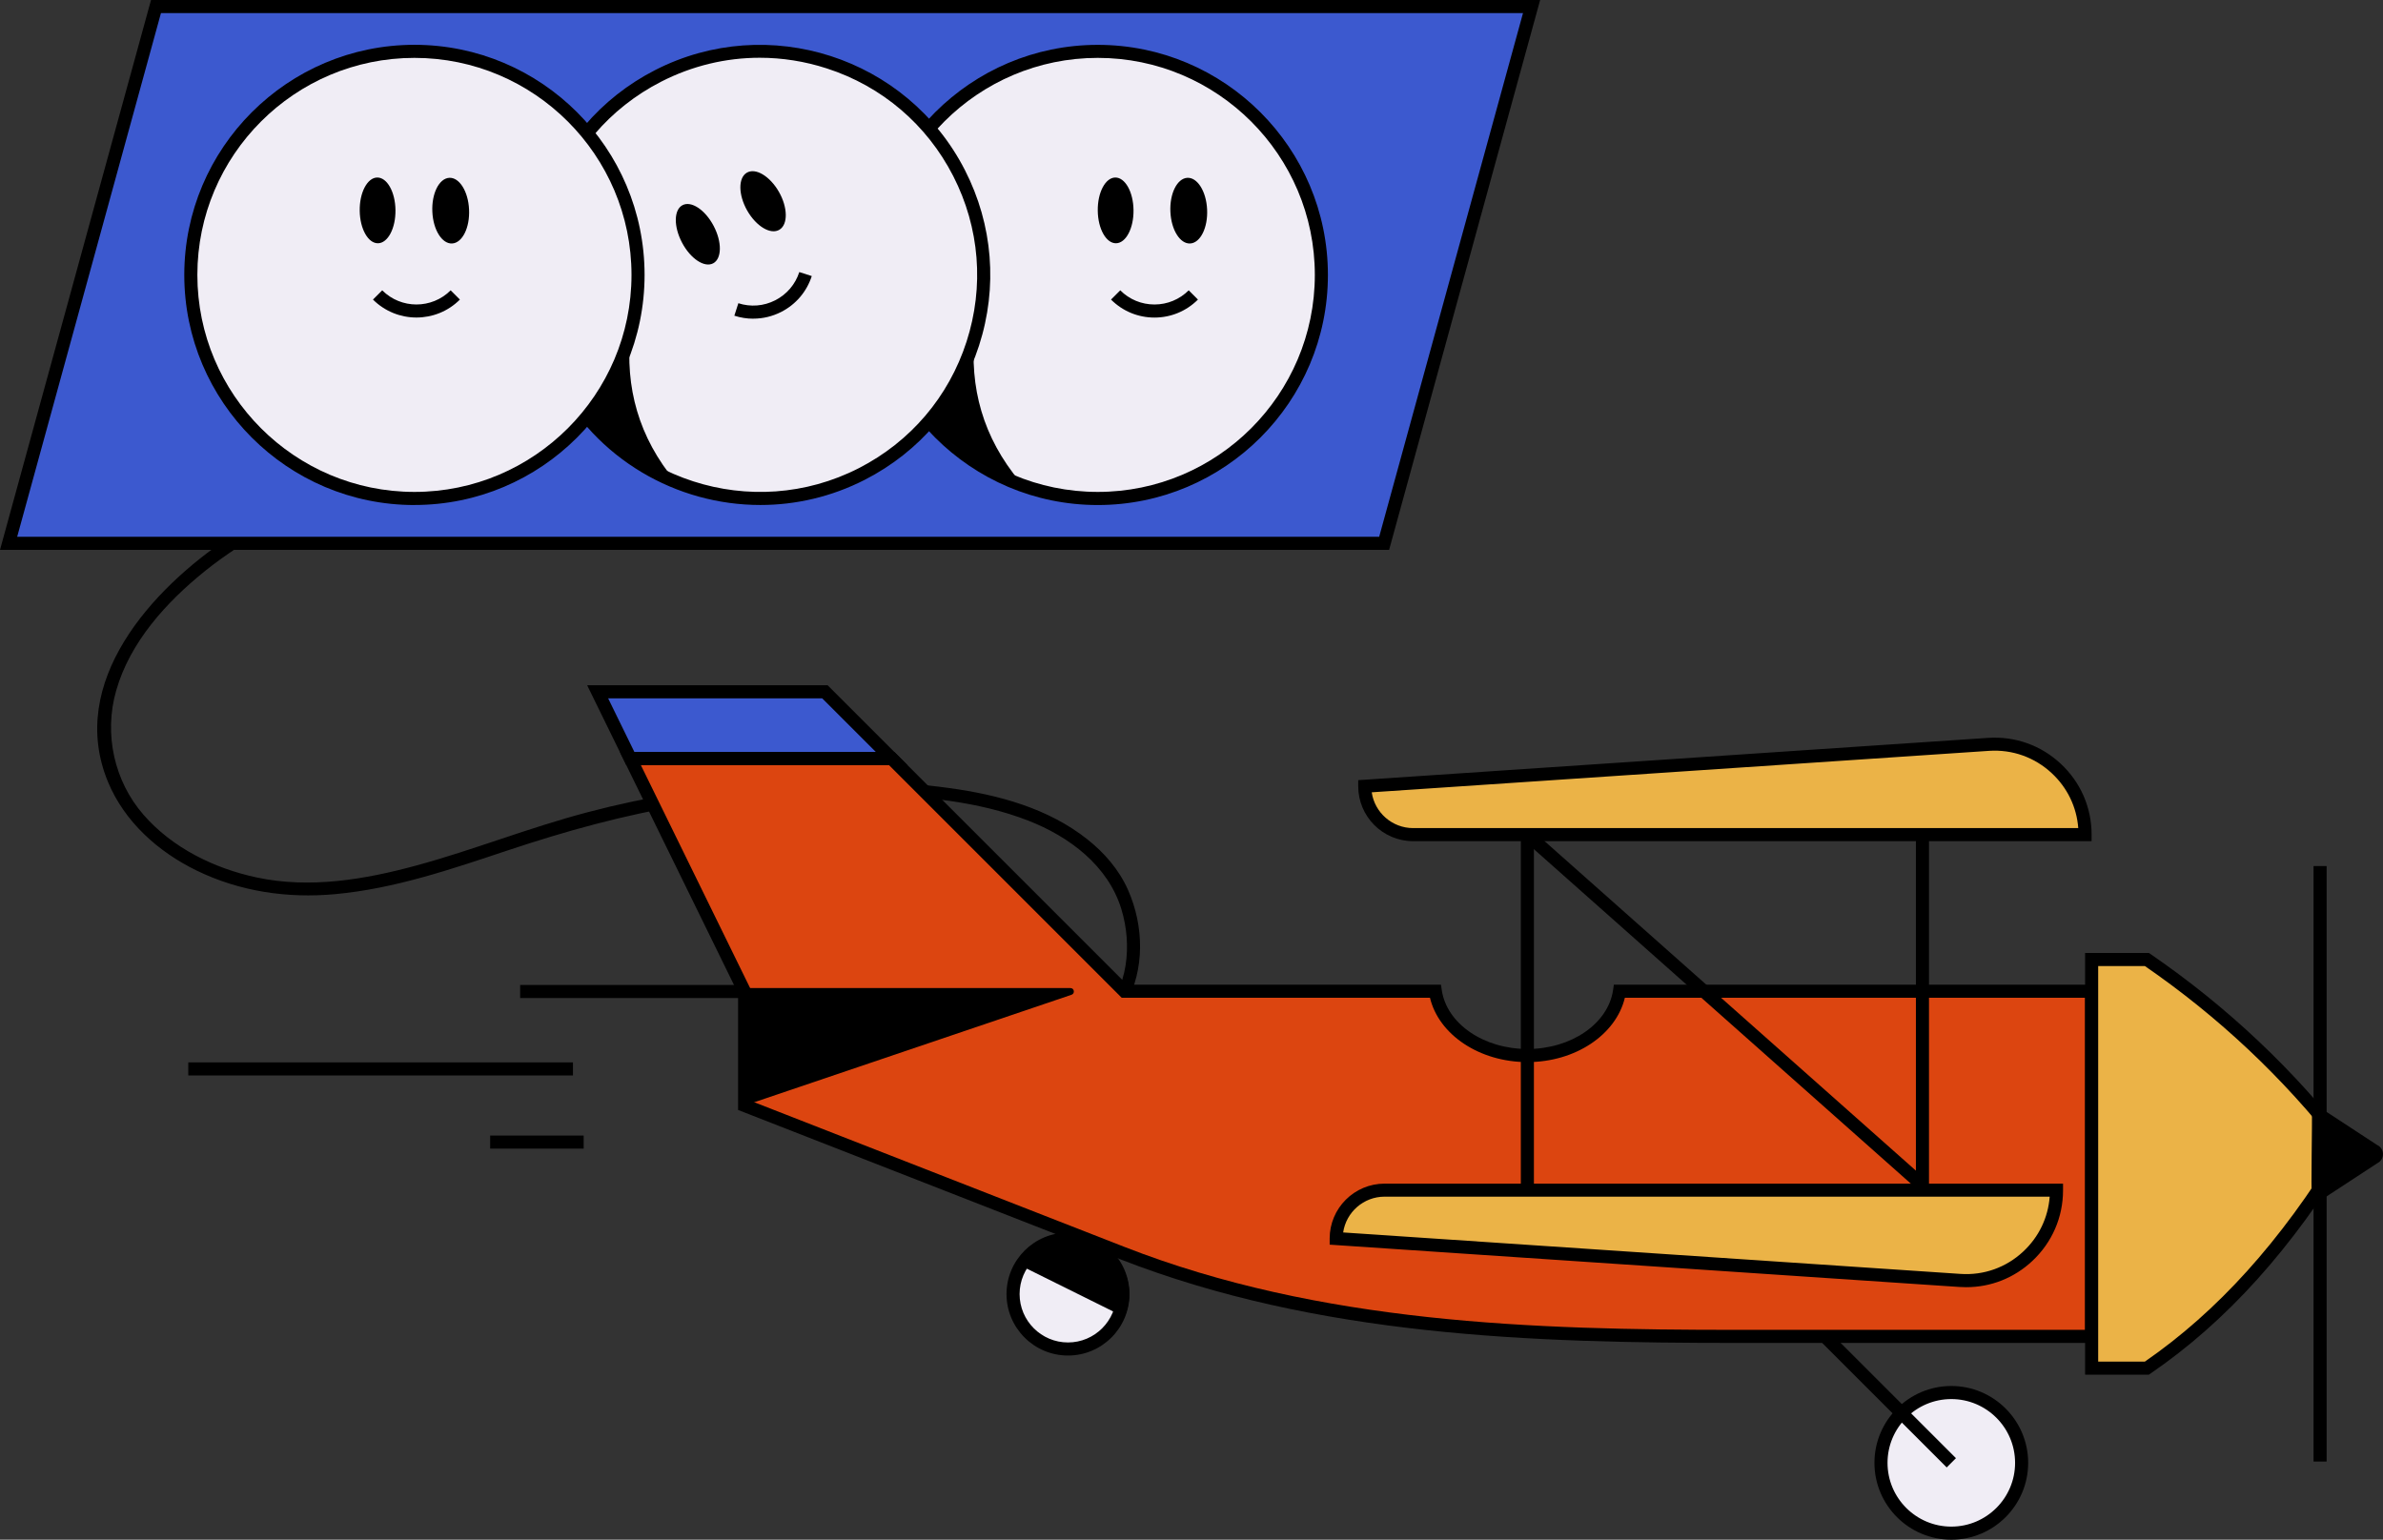 <?xml version="1.0" encoding="UTF-8"?><svg xmlns="http://www.w3.org/2000/svg" id="Calque_2" viewBox="0 0 546.6 353.25"><rect x="0" y="0" width="546.6" height="353.25" fill="#333333" stroke="none"/><defs><style>.cls-1{fill:#3c59cf;}.cls-2{fill:#EBB347;}.cls-3{fill:#dc4510;}.cls-4{fill:#f0edf5;}</style></defs><g id="Calque_1-2"><g><path d="M248.97,238.88c8.38-3.62,12.42-12.61,12.53-21.35,.06-4.6-.91-9.19-2.78-13.4-2.05-4.61-5.41-8.48-9.34-11.59-8.98-7.11-20.36-10.18-31.53-11.72-13.6-1.88-27.49-2.16-41.18-1.27-14.13,.92-28.19,3.19-41.88,6.8s-26,8.6-39.21,12.2c-11.86,3.24-24.5,5.37-36.69,2.77-9.79-2.09-19.37-6.79-26.01-14.43s-9.1-18.42-6.24-28.43c3.19-11.18,11.54-20.34,20.42-27.48,2.24-1.8,4.57-3.47,6.96-5.06,1.6-1.06,.1-3.66-1.51-2.59-17.66,11.73-37.19,33.18-27.75,56.04,3.79,9.17,11.54,16.08,20.34,20.36,9.9,4.82,20.81,6.42,31.73,5.42,13.69-1.25,26.76-5.75,39.72-10.07s26.55-8.14,40.33-10.34,28.3-3.06,42.49-2.5c12.24,.48,24.93,1.55,36.44,6.02,9.47,3.68,18.38,10.34,21.43,20.41,2.43,8.02,1.62,18.09-4.65,24.22-1.49,1.45-3.24,2.56-5.14,3.38-1.77,.76-.24,3.35,1.51,2.59h0Z"/><g><g><polygon class="cls-1" points="189.21 158.73 137.08 158.73 144.58 174.04 204.52 174.04 189.21 158.73"/><path d="M208.15,175.54h-64.5l-8.97-18.32h55.16l18.32,18.32Zm-62.63-3h55.39l-12.32-12.32h-49.1l6.03,12.32Z"/></g><g><path class="cls-3" d="M371.46,227.42c-1.24,8.31-10.21,14.76-21.12,14.76s-19.88-6.45-21.12-14.76h-71.33l-53.37-53.37h-59.94l26.22,53.51v26.08l86.55,33.83c44.89,17.55,92.67,19.15,140.87,19.15h81.55v-79.19h-108.3Z"/><path d="M481.27,308.11h-83.05c-46.63,0-95.97-1.49-141.41-19.25l-87.51-34.2v-26.76l-27.12-55.36h62.97l53.37,53.37h72l.19,1.28c1.15,7.68,9.59,13.48,19.64,13.48s18.49-5.79,19.64-13.48l.19-1.28h111.09v82.19Zm-308.97-55.5l85.6,33.46c44.96,17.57,93.97,19.04,140.32,19.04h80.05v-76.19h-105.57c-2.04,8.5-11.38,14.76-22.35,14.76s-20.32-6.26-22.35-14.76h-70.71l-53.37-53.37h-56.92l25.31,51.66v25.4Z"/></g><g><path class="cls-2" d="M492.44,313.89h-12.68s0-93.75,0-93.75h12.68c16.93,11.61,32.26,25.76,45.61,43.08-12.57,20.82-27.43,38.21-45.61,50.67Z"/><path d="M492.91,315.39h-14.64v-96.75h14.64l.38,.26c17.59,12.07,33.05,26.67,45.95,43.4l.63,.81-.53,.88c-13.56,22.47-28.62,39.2-46.05,51.13l-.38,.26Zm-11.64-3h10.71c16.67-11.51,31.16-27.58,44.26-49.07-12.48-16.02-27.37-30.04-44.26-41.68h-10.71v90.75Z"/></g><path d="M545.26,266.9l-14.97,9.8c-.25-7.02,.11-16.31,0-23.8l14.97,9.8c1.78,.83,1.78,3.36,0,4.19Z"/><g><g><path class="cls-2" d="M313.04,180.39l143.07-9.61c11.98-.81,22.15,8.7,22.15,20.71h0s-154.12,0-154.12,0c-6.13,0-11.1-4.97-11.1-11.1h0Z"/><path d="M479.76,192.99h-155.62c-6.95,0-12.6-5.65-12.6-12.6v-1.4l1.4-.09,143.07-9.61c6.22-.41,12.14,1.7,16.69,5.95,4.55,4.25,7.06,10.03,7.06,16.26v1.5Zm-165.12-11.2c.68,4.63,4.68,8.2,9.5,8.2h152.56c-.36-4.81-2.48-9.23-6.05-12.57-3.94-3.68-9.07-5.51-14.44-5.15l-141.57,9.51Z"/></g><g><path class="cls-2" d="M306.49,284.16l143.07,9.61c11.98,.81,22.15-8.7,22.15-20.71h0s-154.12,0-154.12,0c-6.13,0-11.1,4.97-11.1,11.1h0Z"/><path d="M451,295.32c-.51,0-1.03-.02-1.54-.05l-144.47-9.71v-1.4c0-6.95,5.65-12.6,12.6-12.6h155.62v1.5c0,6.23-2.51,12-7.06,16.26-4.17,3.9-9.5,6-15.15,6Zm-142.91-12.56l141.57,9.51c5.38,.37,10.51-1.47,14.44-5.15,3.57-3.34,5.68-7.75,6.05-12.57h-152.56c-4.82,0-8.82,3.57-9.5,8.2Z"/></g><g><rect x="348.84" y="191.49" width="3" height="81.57"/><rect x="439.46" y="191.49" width="3" height="81.57"/><g><line class="cls-2" x1="350.34" y1="191.49" x2="440.96" y2="271.92"/><rect x="394.15" y="171.13" width="3" height="121.16" transform="translate(-40.28 373.81) rotate(-48.41)"/></g></g></g><path d="M171.59,226.69h73.94c.89,0,1.1,1.25,.25,1.54l-73.94,25.05c-.51,.17-1.04-.21-1.04-.75v-25.05c0-.44,.35-.79,.79-.79Z"/><g><circle class="cls-4" cx="447.58" cy="335.62" r="16.13"/><path d="M447.58,353.25c-9.72,0-17.63-7.91-17.63-17.63s7.91-17.63,17.63-17.63,17.63,7.91,17.63,17.63-7.91,17.63-17.63,17.63Zm0-32.26c-8.07,0-14.63,6.56-14.63,14.63s6.56,14.63,14.63,14.63,14.63-6.56,14.63-14.63-6.56-14.63-14.63-14.63Z"/></g><g><circle class="cls-4" cx="244.97" cy="296.9" r="12.6"/><path d="M244.97,311c-7.77,0-14.1-6.32-14.1-14.1s6.32-14.1,14.1-14.1,14.1,6.32,14.1,14.1-6.32,14.1-14.1,14.1Zm0-25.2c-6.12,0-11.1,4.98-11.1,11.1s4.98,11.1,11.1,11.1,11.1-4.98,11.1-11.1-4.98-11.1-11.1-11.1Z"/></g><g><line class="cls-4" x1="447.58" y1="335.62" x2="418.21" y2="306.25"/><rect x="431.4" y="300.17" width="3" height="41.53" transform="translate(-100.14 400.1) rotate(-45)"/></g><rect x="119.31" y="225.98" width="51.49" height="3"/><path d="M259.03,296.9c0-6.96-5.64-12.6-12.6-12.6-4.81,0-8.99,2.7-11.11,6.66l22.55,11.19c.73-1.6,1.16-3.37,1.16-5.25Z"/><rect x="530.67" y="198.7" width="3" height="136.62"/></g><g><g><polygon class="cls-1" points="317.49 124.65 1.97 124.65 35.78 1.5 351.3 1.5 317.49 124.65"/><path d="M318.64,126.15H0L34.64,0H353.27l-34.64,126.15ZM3.94,123.15H316.35L349.34,3H36.92L3.94,123.15Z"/></g><g><g><circle class="cls-4" cx="251.8" cy="63.07" r="51.29"/><path d="M251.8,115.87c-29.11,0-52.79-23.68-52.79-52.79s23.68-52.79,52.79-52.79,52.79,23.68,52.79,52.79-23.68,52.79-52.79,52.79Zm0-102.59c-27.46,0-49.79,22.34-49.79,49.79s22.34,49.79,49.79,49.79,49.79-22.34,49.79-49.79-22.34-49.79-49.79-49.79Z"/></g><g><g><path d="M256,55.81c2.26-.04,4.06-3.45,4-7.62-.05-4.16-1.93-7.5-4.2-7.46-2.26,.04-4.06,3.45-4,7.62,.05,4.16,1.93,7.5,4.2,7.46"/><path d="M273.02,55.86c2.33-.15,4.06-3.64,3.86-7.8-.19-4.16-2.24-7.41-4.56-7.26-2.33,.15-4.06,3.64-3.86,7.8,.19,4.16,2.24,7.41,4.56,7.26"/></g><g><path class="cls-4" d="M273.72,67.66c-4.92,4.92-12.9,4.92-17.82,0"/><path d="M264.81,72.86c-3.77,0-7.31-1.47-9.97-4.13l2.12-2.12c2.1,2.1,4.88,3.25,7.85,3.25s5.75-1.16,7.85-3.25l2.12,2.12c-2.66,2.66-6.21,4.13-9.97,4.13Z"/></g></g><g><circle class="cls-4" cx="174.33" cy="63.07" r="51.29"/><path d="M174.41,115.86c-19.21,0-37.76-10.5-47.09-28.75-6.42-12.55-7.57-26.86-3.23-40.28,4.34-13.42,13.64-24.34,26.2-30.76,25.91-13.25,57.79-2.95,71.04,22.96,6.42,12.55,7.57,26.86,3.23,40.28-4.34,13.42-13.64,24.34-26.2,30.77-7.67,3.92-15.87,5.78-23.95,5.78Zm-.14-102.61c-7.78,0-15.5,1.84-22.62,5.49-11.84,6.06-20.62,16.36-24.71,29.02-4.09,12.66-3.01,26.15,3.05,37.99,12.5,24.44,42.56,34.16,67,21.66,11.84-6.06,20.62-16.36,24.71-29.02,4.09-12.66,3.01-26.15-3.05-37.99-6.06-11.84-16.36-20.62-29.02-24.71-5.04-1.63-10.22-2.44-15.37-2.44Z"/></g><g><g><path d="M163.59,60.41c2-1.07,2.04-4.92,.09-8.6-1.94-3.68-5.14-5.8-7.14-4.73-2,1.07-2.04,4.92-.09,8.6,1.94,3.68,5.14,5.8,7.14,4.73"/><path d="M178.77,52.71c2-1.19,1.95-5.09-.11-8.7-2.07-3.61-5.36-5.58-7.37-4.38-2,1.19-1.95,5.09,.11,8.7,2.07,3.61,5.36,5.58,7.37,4.38"/></g><g><path class="cls-4" d="M184.76,62.89c-2.14,6.62-9.25,10.26-15.87,8.12"/><path d="M172.79,73.12c-1.46,0-2.92-.23-4.35-.69l.92-2.86c2.82,.91,5.83,.67,8.47-.68,2.64-1.35,4.6-3.65,5.51-6.47l2.86,.92c-1.16,3.58-3.64,6.5-7,8.22-2.02,1.03-4.2,1.55-6.41,1.55Z"/></g></g><g><circle class="cls-4" cx="95.06" cy="63.07" r="51.29"/><path d="M95.06,115.87c-29.11,0-52.79-23.68-52.79-52.79S65.95,10.28,95.06,10.28s52.79,23.68,52.79,52.79-23.68,52.79-52.79,52.79Zm0-102.59c-27.46,0-49.79,22.34-49.79,49.79s22.34,49.79,49.79,49.79,49.79-22.34,49.79-49.79S122.51,13.28,95.06,13.28Z"/></g><g><g><path d="M86.71,55.81c2.26-.04,4.06-3.45,4-7.62-.05-4.16-1.93-7.5-4.2-7.46-2.26,.04-4.06,3.45-4,7.62,.05,4.16,1.93,7.5,4.2,7.46"/><path d="M103.73,55.86c2.33-.15,4.06-3.64,3.86-7.8-.19-4.16-2.24-7.41-4.56-7.26-2.33,.15-4.06,3.64-3.86,7.8,.19,4.16,2.24,7.41,4.56,7.26"/></g><g><path class="cls-4" d="M104.43,67.66c-4.92,4.92-12.9,4.92-17.82,0"/><path d="M95.52,72.85c-3.61,0-7.22-1.38-9.97-4.12l2.12-2.12c4.33,4.33,11.37,4.33,15.7,0l2.12,2.12c-2.75,2.75-6.36,4.12-9.97,4.12Z"/></g></g></g><path d="M144.6,76.41c-1.22,12.42,1.83,23.9,10.42,34.17-7.36-3.18-14.08-7.59-19.79-13.94,5.28-6.86,7.83-13.57,9.36-20.23Z"/><path d="M223.57,76.41c-1.22,12.42,1.83,23.9,10.42,34.17-7.36-3.18-14.08-7.59-19.79-13.94,5.28-6.86,7.83-13.57,9.36-20.23Z"/></g></g><g><g><line class="cls-4" x1="131.42" y1="245.24" x2="43.19" y2="245.24"/><rect x="43.19" y="243.74" width="88.23" height="3"/></g><g><line class="cls-4" x1="133.88" y1="262.03" x2="112.43" y2="262.03"/><rect x="112.43" y="260.53" width="21.45" height="3"/></g></g></g></svg>
